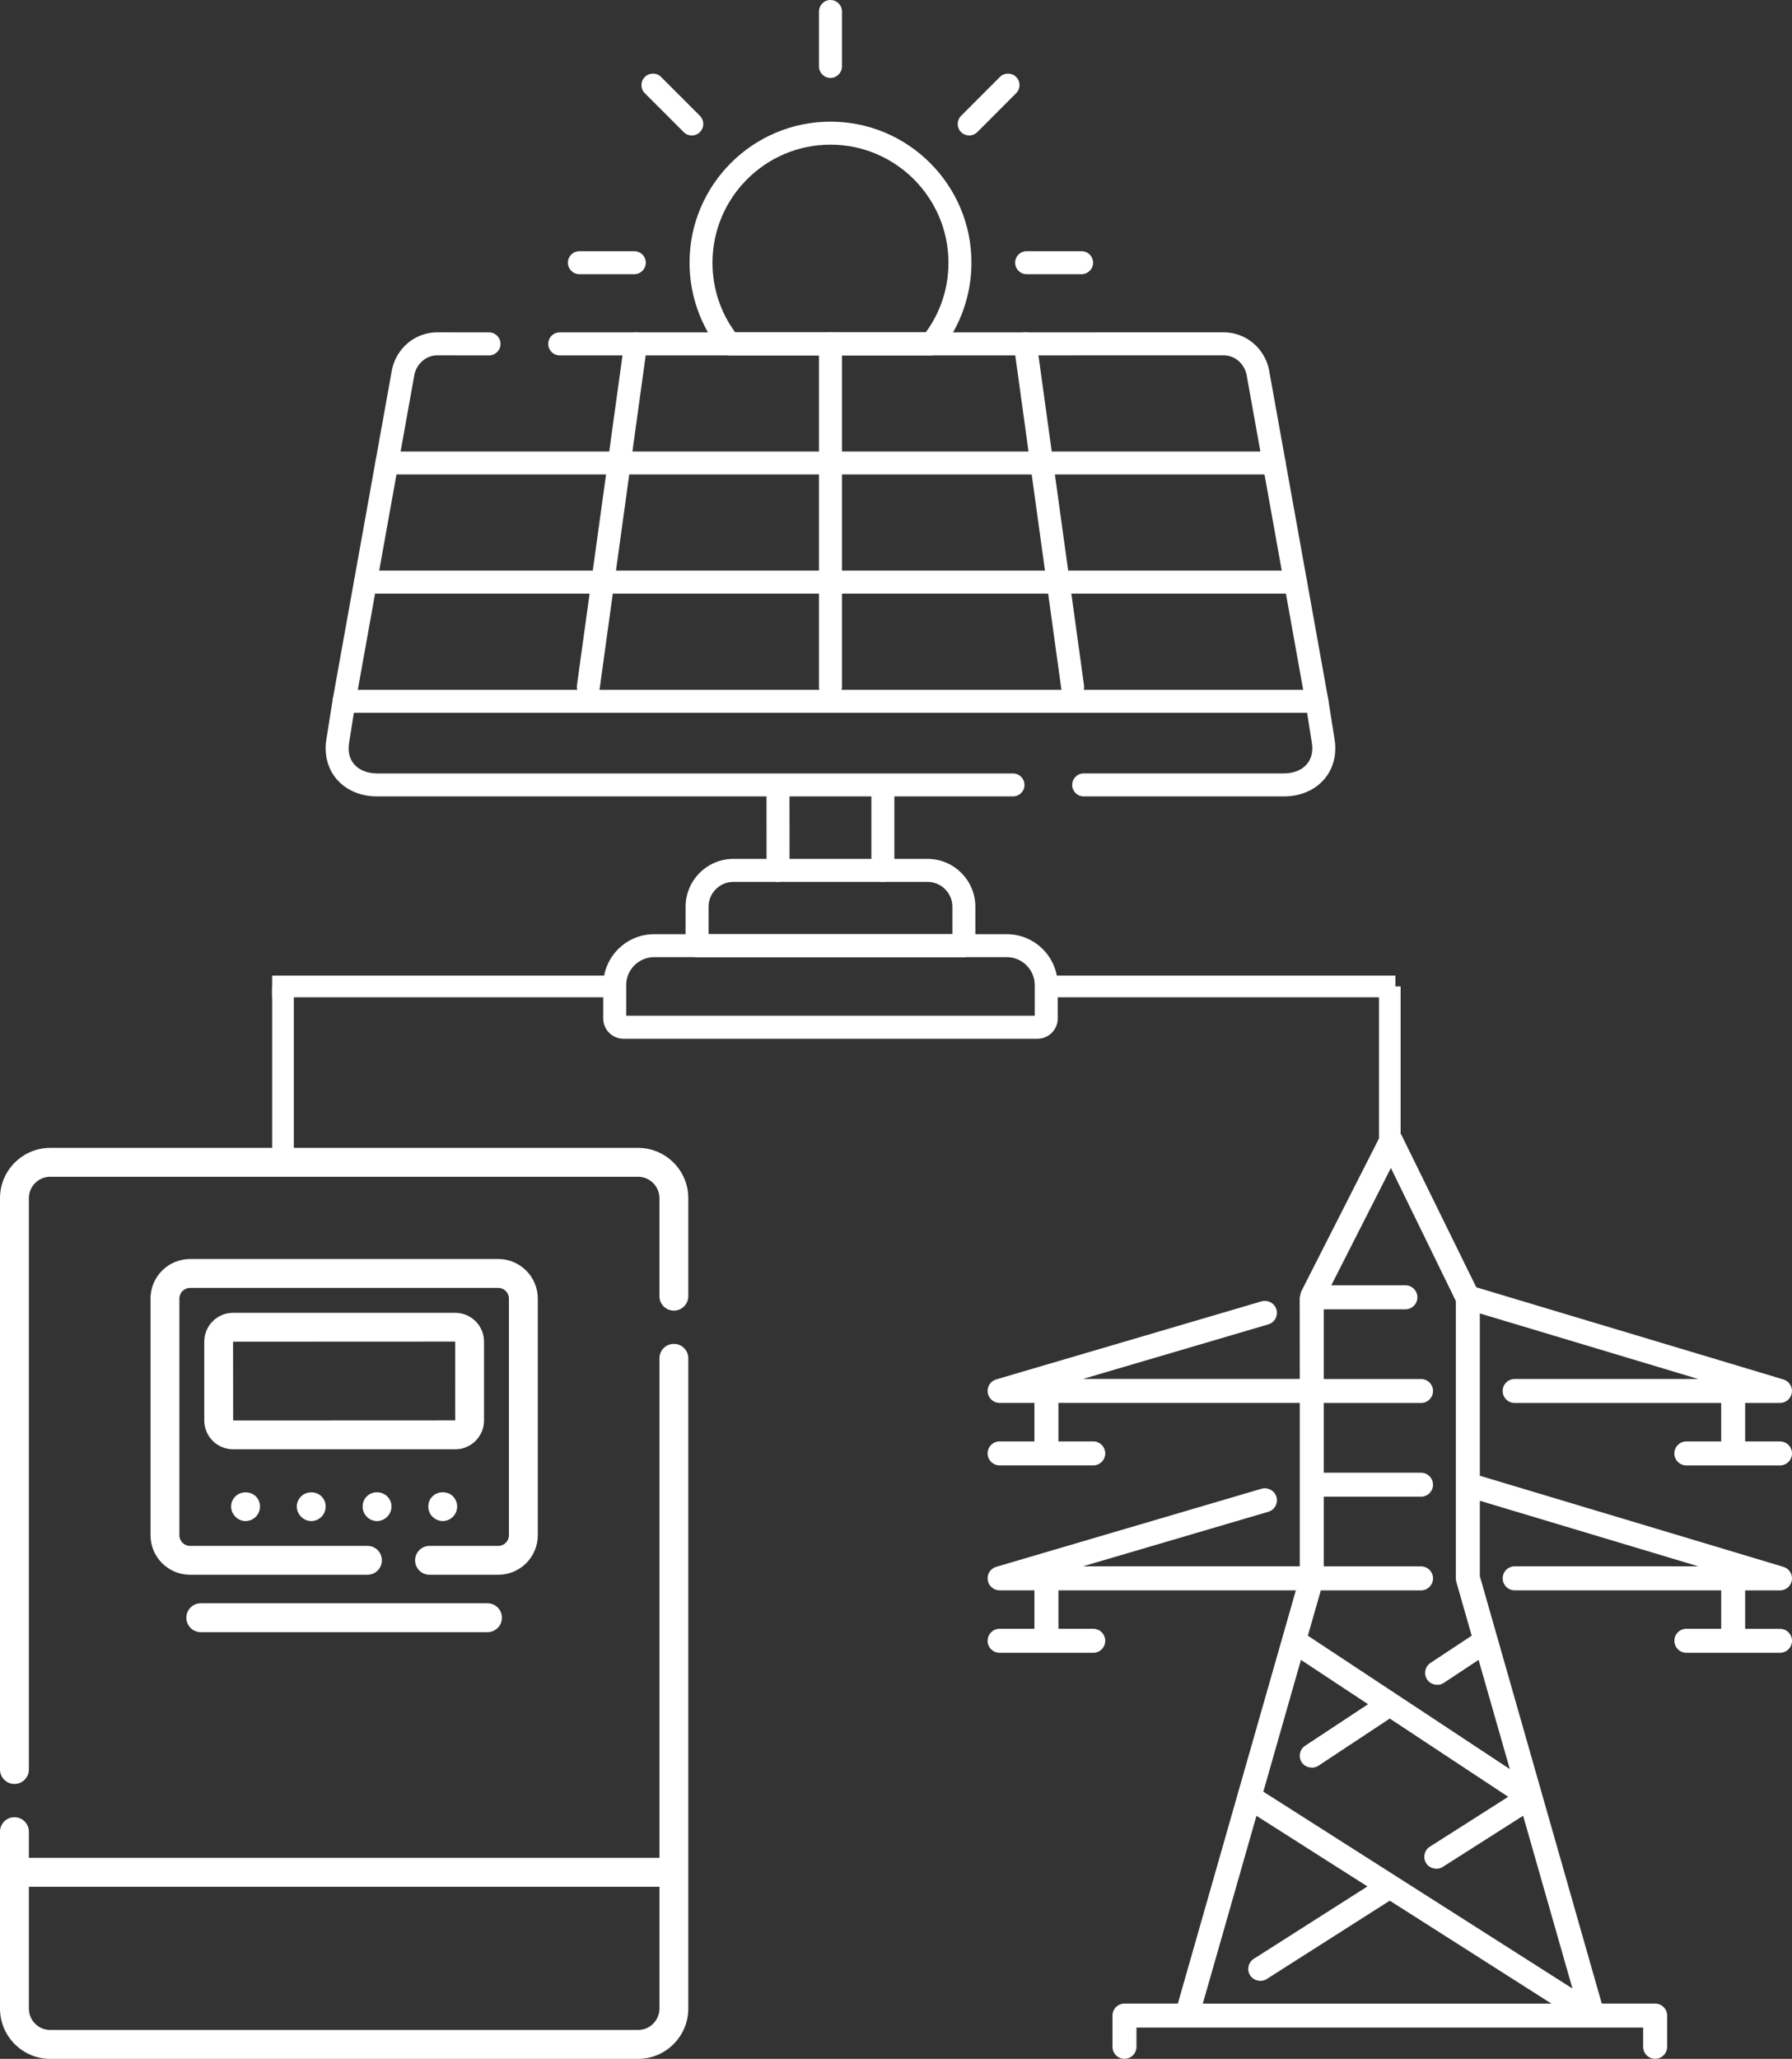 <?xml version="1.0" encoding="utf-8"?>
<!-- Generator: Adobe Illustrator 15.0.0, SVG Export Plug-In . SVG Version: 6.00 Build 0)  -->
<!DOCTYPE svg PUBLIC "-//W3C//DTD SVG 1.1//EN" "http://www.w3.org/Graphics/SVG/1.1/DTD/svg11.dtd">
<svg version="1.1" id="svg921" xmlns="http://www.w3.org/2000/svg" xmlns:xlink="http://www.w3.org/1999/xlink" x="0px" y="0px"
	 width="124.142px" height="142.556px" viewBox="503.292 1283.926 124.142 142.556"
	 enable-background="new 503.292 1283.926 124.142 142.556" xml:space="preserve">
<rect x="503.292" y="1283.926" width="124.142" height="142.556" fill="#333333" stroke="none"/>
<g>
	<path fill="#FFFFFF" d="M547.492,1363.405h-40.718c-1.92,0-3.482,1.562-3.482,3.481v39.561c0,0.553,0.447,1,1,1s1-0.447,1-1
		v-39.561c0-0.816,0.665-1.481,1.482-1.481h40.718c0.817,0,1.482,0.665,1.482,1.481v6.787c0,0.553,0.447,1,1,1s1-0.447,1-1v-6.787
		C550.975,1364.966,549.412,1363.405,547.492,1363.405z"/>
	<path fill="#FFFFFF" d="M549.975,1376.975c-0.553,0-1,0.447-1,1v34.59h-43.683v-1.815c0-0.553-0.447-1-1-1s-1,0.447-1,1v12.249
		c0,1.921,1.563,3.483,3.482,3.483h40.718c1.92,0,3.482-1.563,3.482-3.483v-45.023
		C550.975,1377.422,550.528,1376.975,549.975,1376.975z M547.492,1424.482h-40.718c-0.817,0-1.482-0.665-1.482-1.483v-8.434h43.683
		v8.434C548.975,1423.817,548.31,1424.482,547.492,1424.482z"/>
	<path fill="#FFFFFF" d="M536.823,1382.281v-5.463c0-1.099-0.895-1.993-1.993-1.993h-15.394c-1.099,0-1.993,0.895-1.993,1.993v5.463
		c0,1.099,0.895,1.993,1.993,1.993h15.394C535.929,1384.275,536.823,1383.38,536.823,1382.281z M519.444,1382.281l-0.007-5.456
		l15.387-0.007l0.002,5.456L519.444,1382.281z"/>
	<path fill="#FFFFFF" d="M540.548,1390.225v-16.387c0-1.51-1.229-2.738-2.738-2.738h-21.353c-1.51,0-2.738,1.229-2.738,2.738v16.387
		c0,1.51,1.229,2.738,2.738,2.738h12.29c0.553,0,1-0.447,1-1s-0.447-1-1-1h-12.29c-0.407,0-0.738-0.331-0.738-0.738v-16.387
		c0-0.407,0.331-0.738,0.738-0.738h21.353c0.407,0,0.738,0.331,0.738,0.738v16.387c0,0.407-0.331,0.738-0.738,0.738h-4.762
		c-0.553,0-1,0.447-1,1s0.447,1,1,1h4.762C539.32,1392.963,540.548,1391.735,540.548,1390.225z"/>
	<path fill="#FFFFFF" d="M516.202,1395.937c0,0.553,0.447,1,1,1h19.862c0.553,0,1-0.447,1-1s-0.447-1-1-1h-19.862
		C516.65,1394.937,516.202,1395.384,516.202,1395.937z"/>
	<path fill="#FFFFFF" d="M519.603,1387.534c-0.189,0.18-0.3,0.439-0.3,0.7c0,0.27,0.11,0.529,0.3,0.71c0.181,0.189,0.44,0.3,0.7,0.3
		c0.271,0,0.521-0.11,0.71-0.3c0.19-0.19,0.29-0.44,0.29-0.71c0-0.261-0.1-0.511-0.29-0.7
		C520.643,1387.164,519.963,1387.164,519.603,1387.534z"/>
	<path fill="#FFFFFF" d="M524.153,1387.534c-0.189,0.189-0.3,0.439-0.3,0.7c0,0.27,0.11,0.52,0.3,0.71c0.181,0.189,0.44,0.3,0.7,0.3
		c0.271,0,0.53-0.11,0.71-0.3c0.19-0.19,0.29-0.44,0.29-0.71c0-0.261-0.1-0.511-0.29-0.7
		C525.193,1387.164,524.523,1387.164,524.153,1387.534z"/>
	<path fill="#FFFFFF" d="M529.403,1389.244c0.271,0,0.53-0.11,0.711-0.3c0.189-0.181,0.3-0.44,0.3-0.71c0-0.261-0.11-0.521-0.3-0.7
		c-0.37-0.37-1.04-0.38-1.41,0c-0.19,0.18-0.29,0.439-0.29,0.7c0,0.27,0.1,0.52,0.29,0.71
		C528.883,1389.134,529.143,1389.244,529.403,1389.244z"/>
	<path fill="#FFFFFF" d="M533.253,1387.534c-0.19,0.18-0.29,0.439-0.29,0.7c0,0.27,0.1,0.529,0.29,0.71
		c0.189,0.189,0.45,0.3,0.71,0.3s0.52-0.11,0.71-0.3c0.18-0.19,0.29-0.44,0.29-0.71c0-0.261-0.11-0.521-0.3-0.711
		C534.293,1387.155,533.623,1387.164,533.253,1387.534z"/>
</g>
<g>
	<g id="g929" transform="translate(352.035,381.589)">
		<g id="path931">
			<path fill="#FFFFFF" d="M226.185,921.321h-3.807c-0.439,0-0.796-0.355-0.796-0.795s0.356-0.795,0.796-0.795h3.807
				c0.44,0,0.796,0.355,0.796,0.795S226.625,921.321,226.185,921.321z M195.199,921.321h-3.804c-0.439,0-0.796-0.355-0.796-0.795
				s0.356-0.795,0.796-0.795h3.804c0.439,0,0.796,0.355,0.796,0.795S195.639,921.321,195.199,921.321z"/>
		</g>
	</g>
	<g id="g933" transform="translate(342.908,468.5)">
		<g id="path935">
			<path fill="#FFFFFF" d="M227.527,824.805c-0.204,0-0.407-0.078-0.563-0.232c-0.312-0.311-0.312-0.814-0.001-1.127l2.688-2.691
				c0.311-0.311,0.814-0.311,1.126,0c0.311,0.311,0.311,0.814,0,1.125l-2.687,2.691C227.934,824.727,227.73,824.805,227.527,824.805
				z"/>
		</g>
	</g>
	<g id="g937" transform="translate(169.092,468.5)">
		<g id="path939">
			<path fill="#FFFFFF" d="M382.125,824.805c-0.204,0-0.407-0.078-0.563-0.234l-2.692-2.691c-0.311-0.311-0.311-0.814,0-1.125
				c0.312-0.311,0.815-0.311,1.127,0l2.69,2.691c0.311,0.311,0.311,0.814,0,1.127C382.532,824.727,382.328,824.805,382.125,824.805z
				"/>
		</g>
	</g>
	<g id="g943">
		<g id="g949" transform="translate(256,504.5)">
			<g id="path951">
				<path fill="#FFFFFF" d="M304.823,784.821c-0.439,0-0.796-0.355-0.796-0.795v-3.803c0-0.439,0.356-0.797,0.796-0.797
					c0.44,0,0.796,0.357,0.796,0.797v3.803C305.619,784.465,305.264,784.821,304.823,784.821z"/>
			</g>
		</g>
	</g>
	<g id="g953" transform="translate(160.645,341.876)">
		<g id="path955">
			<path fill="#FFFFFF" d="M383.405,990.402c-0.036,0-0.072-0.002-0.109-0.008c-0.436-0.059-0.74-0.461-0.681-0.896l3.281-23.746
				c0.061-0.436,0.463-0.74,0.898-0.68c0.436,0.059,0.739,0.461,0.679,0.896l-3.281,23.746
				C384.137,990.113,383.797,990.402,383.405,990.402z"/>
		</g>
	</g>
	<g id="g957" transform="translate(473.185,283.595)">
		<g id="path959">
			<path fill="#FFFFFF" d="M118.372,1033.182H56.909c-0.439,0-0.796-0.355-0.796-0.795s0.356-0.797,0.796-0.797h61.464
				c0.439,0,0.796,0.357,0.796,0.797S118.812,1033.182,118.372,1033.182z"/>
		</g>
	</g>
	<g id="g963">
		<g id="g969" transform="translate(483.644,225.287)">
			<g id="path971">
				<path fill="#FFFFFF" d="M109.393,1099.743H44.965c-0.439,0-0.796-0.355-0.796-0.795s0.356-0.797,0.796-0.797h64.428
					c0.439,0,0.796,0.357,0.796,0.797S109.832,1099.743,109.393,1099.743z"/>
			</g>
		</g>
	</g>
	<g id="g973" transform="translate(256,174.065)">
		<g id="path975">
			<path fill="#FFFFFF" d="M304.823,1158.213c-0.439,0-0.796-0.355-0.796-0.795v-23.748c0-0.439,0.356-0.795,0.796-0.795
				c0.44,0,0.796,0.355,0.796,0.795v23.748C305.619,1157.858,305.264,1158.213,304.823,1158.213z"/>
		</g>
	</g>
	<g id="g977" transform="translate(374.542,174.065)">
		<g id="path979">
			<path fill="#FFFFFF" d="M203.055,1158.213c-0.391,0-0.731-0.289-0.787-0.688l-3.281-23.746c-0.06-0.436,0.245-0.838,0.68-0.896
				c0.436-0.061,0.838,0.244,0.897,0.678l3.281,23.748c0.061,0.436-0.244,0.838-0.68,0.896
				C203.129,1158.211,203.092,1158.213,203.055,1158.213z"/>
		</g>
	</g>
	<g id="g983">
		<g id="g989" transform="translate(256,444.972)">
			<g id="path991">
				<path fill="#FFFFFF" d="M311.816,863.559h-13.983c-0.241,0-0.47-0.109-0.62-0.297c-1.389-1.727-2.153-3.898-2.153-6.119
					c0-5.385,4.381-9.766,9.765-9.766c5.385,0,9.766,4.381,9.766,9.766c0,2.221-0.765,4.393-2.153,6.119
					C312.284,863.45,312.056,863.559,311.816,863.559z M298.225,861.968h13.198c1.031-1.404,1.574-3.064,1.574-4.824
					c0-4.506-3.667-8.174-8.174-8.174c-4.506,0-8.173,3.668-8.173,8.174C296.651,858.903,297.194,860.563,298.225,861.968z"/>
			</g>
		</g>
		<g id="g993" transform="translate(379.956,126.074)">
			<g id="path995">
				<path fill="#FFFFFF" d="M212.263,1212.995h-13.854c-0.439,0-0.796-0.355-0.796-0.795s0.356-0.797,0.796-0.797h13.854
					c0.685,0,1.256-0.227,1.608-0.641c0.319-0.375,0.439-0.885,0.346-1.469l-0.438-2.762c-0.068-0.434,0.228-0.842,0.662-0.91
					c0.434-0.07,0.841,0.227,0.911,0.66l0.437,2.76c0.168,1.045-0.084,2.023-0.707,2.754
					C214.423,1212.569,213.421,1212.995,212.263,1212.995z M193.511,1212.995h-44.038c-1.159,0-2.16-0.426-2.819-1.199
					c-0.623-0.73-0.874-1.709-0.707-2.756l0.438-2.758c0.068-0.434,0.477-0.73,0.91-0.66c0.435,0.068,0.73,0.477,0.662,0.91
					l-0.438,2.76c-0.094,0.586,0.025,1.096,0.346,1.471c0.353,0.414,0.924,0.641,1.608,0.641h44.038c0.44,0,0.796,0.357,0.796,0.797
					S193.951,1212.995,193.511,1212.995z"/>
			</g>
		</g>
		<g id="g997" transform="translate(169.687,47.412)">
			<g id="path999">
				<path fill="#FFFFFF" d="M405.48,1308.436h-28.683c-0.773,0-1.402-0.627-1.402-1.396v-2.318c0-1.943,1.583-3.525,3.527-3.525
					h24.428c1.945,0,3.528,1.582,3.528,3.525v2.318C406.879,1307.809,406.251,1308.436,405.48,1308.436z M376.987,1306.844h28.3
					v-2.123c0-1.066-0.869-1.934-1.937-1.934h-24.428c-1.066,0-1.936,0.867-1.936,1.934V1306.844z"/>
			</g>
		</g>
		<g id="g1001" transform="translate(281.653,84.263)">
			<g id="path1003">
				<path fill="#FFFFFF" d="M275.54,1260.724c-0.438,0-0.796-0.357-0.796-0.797l-0.004-5.867c-0.001-0.439,0.355-0.797,0.795-0.797
					h0.001c0.439,0,0.796,0.355,0.796,0.795l0.004,5.869C276.337,1260.366,275.981,1260.724,275.54,1260.724L275.54,1260.724z
					 M282.801,1260.724c-0.44,0-0.796-0.357-0.796-0.797v-5.869c0-0.439,0.355-0.795,0.796-0.795c0.439,0,0.796,0.355,0.796,0.795
					v5.869C283.597,1260.366,283.24,1260.724,282.801,1260.724z"/>
			</g>
		</g>
		<g id="g1005" transform="translate(208.493,84.263)">
			<g id="path1007">
				<path fill="#FFFFFF" d="M361.573,1265.937H343.09c-0.439,0-0.796-0.355-0.796-0.795v-2.695c0-1.828,1.487-3.316,3.314-3.316
					h13.445c1.828,0,3.315,1.488,3.315,3.316v2.695C362.369,1265.581,362.012,1265.937,361.573,1265.937z M343.885,1264.345h16.892
					v-1.898c0-0.949-0.773-1.723-1.724-1.723h-13.445c-0.949,0-1.723,0.773-1.723,1.723V1264.345z"/>
			</g>
		</g>
		<g id="g1009" transform="translate(88.845,341.876)">
			<g id="path1011">
				<path fill="#FFFFFF" d="M505.677,991.402h-67.396c-0.236,0-0.46-0.105-0.61-0.285c-0.151-0.182-0.215-0.42-0.173-0.652
					l4.104-22.828c0.002-0.012,0.004-0.023,0.007-0.035c0.333-1.477,1.603-2.521,3.088-2.541c0.004,0,0.008,0,0.012,0l3.618,0.004
					c0.439,0,0.795,0.357,0.795,0.797c-0.001,0.439-0.357,0.795-0.796,0.795h-0.001l-3.611-0.004
					c-0.822,0.014-1.399,0.654-1.549,1.285l-3.931,21.871h65.491l-3.931-21.871c-0.15-0.633-0.727-1.271-1.549-1.285l-27.267,0.004
					h-18.756c-0.439,0-0.796-0.357-0.796-0.797s0.356-0.795,0.796-0.795h18.756l27.272-0.004c0.004,0,0.007,0,0.011,0
					c1.484,0.02,2.755,1.064,3.088,2.541c0.003,0.012,0.005,0.023,0.007,0.035l4.104,22.828c0.042,0.232-0.021,0.471-0.173,0.652
					C506.137,991.296,505.913,991.402,505.677,991.402z"/>
			</g>
		</g>
	</g>
</g>
<path fill="#FFFFFF" d="M626.603,1396.706h-2.414v-2.661h2.414c0.415,0,0.761-0.3,0.821-0.712c0.062-0.411-0.184-0.797-0.583-0.918
	l-21.033-6.31v-11.238l15.131,4.54h-12.717c-0.459,0-0.832,0.372-0.832,0.829c0,0.459,0.373,0.832,0.832,0.832h14.306v2.663h-2.413
	c-0.459,0-0.832,0.373-0.832,0.832c0,0.457,0.373,0.829,0.832,0.829h6.488c0.458,0,0.831-0.372,0.831-0.829
	c0-0.459-0.373-0.832-0.831-0.832h-2.414v-2.663h2.414c0.408,0,0.762-0.306,0.821-0.71c0.061-0.405-0.189-0.8-0.583-0.918
	l-21.278-6.383l-0.049-0.098l-5.106-10.389c-0.141-0.286-0.425-0.464-0.74-0.466c-0.317,0-0.607,0.179-0.748,0.455l-5.496,10.813
	c-0.017,0.052-0.024,0.086-0.032,0.123l-0.016,0.066c-0.021,0.083-0.033,0.128-0.034,0.155l-0.013,0.079l0.006,5.609h-15.022
	l12.842-3.778c0.439-0.128,0.692-0.592,0.563-1.033c-0.125-0.428-0.597-0.689-1.03-0.563l-18.383,5.406
	c-0.399,0.118-0.646,0.504-0.588,0.918c0.059,0.405,0.412,0.711,0.823,0.711h2.411v2.663h-2.411c-0.458,0-0.831,0.373-0.831,0.832
	c0,0.457,0.373,0.829,0.831,0.829h6.486c0.459,0,0.832-0.372,0.832-0.829c0-0.459-0.373-0.832-0.832-0.832h-2.411v-2.663h16.72
	v11.313h-15.023l12.843-3.777c0.214-0.063,0.39-0.204,0.496-0.398c0.106-0.195,0.13-0.421,0.067-0.635
	c-0.124-0.425-0.595-0.688-1.031-0.563l-18.382,5.408c-0.399,0.118-0.646,0.503-0.588,0.916c0.059,0.406,0.412,0.713,0.823,0.713
	h2.411v2.661h-2.411c-0.458,0-0.831,0.373-0.831,0.831c0,0.459,0.373,0.832,0.831,0.832h6.486c0.459,0,0.832-0.373,0.832-0.832
	c0-0.458-0.373-0.831-0.832-0.831h-2.411v-2.661h16.447l-8.175,28.611h-3.698c-0.458,0-0.831,0.373-0.831,0.832v2.161
	c0,0.459,0.373,0.832,0.831,0.832c0.459,0,0.832-0.373,0.832-0.832v-1.329h35.101v1.329c0,0.459,0.373,0.832,0.832,0.832
	c0.457,0,0.829-0.373,0.829-0.832v-2.161c0-0.459-0.372-0.832-0.829-0.832h-3.698l-8.447-29.596v-5.219l15.131,4.539h-12.717
	c-0.459,0-0.832,0.373-0.832,0.832s0.373,0.832,0.832,0.832h14.306v2.661h-2.413c-0.459,0-0.832,0.373-0.832,0.831
	c0,0.459,0.373,0.832,0.832,0.832h6.488c0.458,0,0.831-0.373,0.831-0.832C627.434,1397.079,627.061,1396.706,626.603,1396.706z
	 M586.617,1422.656l3.717-13.004l7.688,4.89l-7.873,5.012c-0.187,0.119-0.316,0.304-0.364,0.521
	c-0.048,0.217-0.009,0.439,0.111,0.626c0.237,0.375,0.774,0.492,1.146,0.255l8.527-5.428l11.2,7.128H586.617z M612.225,1421.611
	l-21.415-13.63l0.052-0.179l2.554-8.946l4.648,3.069l-4.357,2.876c-0.186,0.122-0.313,0.31-0.356,0.527
	c-0.045,0.218-0.001,0.439,0.121,0.624c0.242,0.369,0.784,0.478,1.151,0.236l4.947-3.27l8.204,5.418l-5.428,3.454
	c-0.386,0.247-0.5,0.763-0.254,1.147c0.234,0.375,0.77,0.496,1.147,0.255l5.568-3.544L612.225,1421.611z M607.885,1406.417
	l-13.99-9.237l0.898-3.135h6.94c0.459,0,0.832-0.373,0.832-0.832s-0.373-0.832-0.832-0.832h-6.738v-4.824h6.738
	c0.459,0,0.832-0.373,0.832-0.832c0-0.458-0.373-0.83-0.832-0.83h-6.738v-4.826h6.738c0.459,0,0.832-0.373,0.832-0.832
	c0-0.457-0.373-0.829-0.832-0.829h-6.738v-4.825h5.656c0.459,0,0.832-0.373,0.832-0.832c0-0.458-0.373-0.831-0.832-0.831h-5.132
	l4.128-8.123l4.497,9.207v19.21c0,0.073,0.011,0.151,0.033,0.23l1.067,3.736l-2.852,1.883c-0.185,0.122-0.312,0.31-0.355,0.527
	c-0.045,0.218-0.002,0.439,0.12,0.623c0.244,0.373,0.779,0.483,1.151,0.238l2.414-1.596L607.885,1406.417z"/>
<g>
	<rect x="522.146" y="1352.228" fill="#FFFFFF" width="1.5" height="11.918"/>
</g>
<g>
	<rect x="598.821" y="1352.228" fill="#FFFFFF" width="1.5" height="11.918"/>
</g>
<g>
	<rect x="522.146" y="1351.478" fill="#FFFFFF" width="24" height="1.5"/>
</g>
<g>
	<rect x="575.958" y="1351.478" fill="#FFFFFF" width="24" height="1.5"/>
</g>
</svg>
